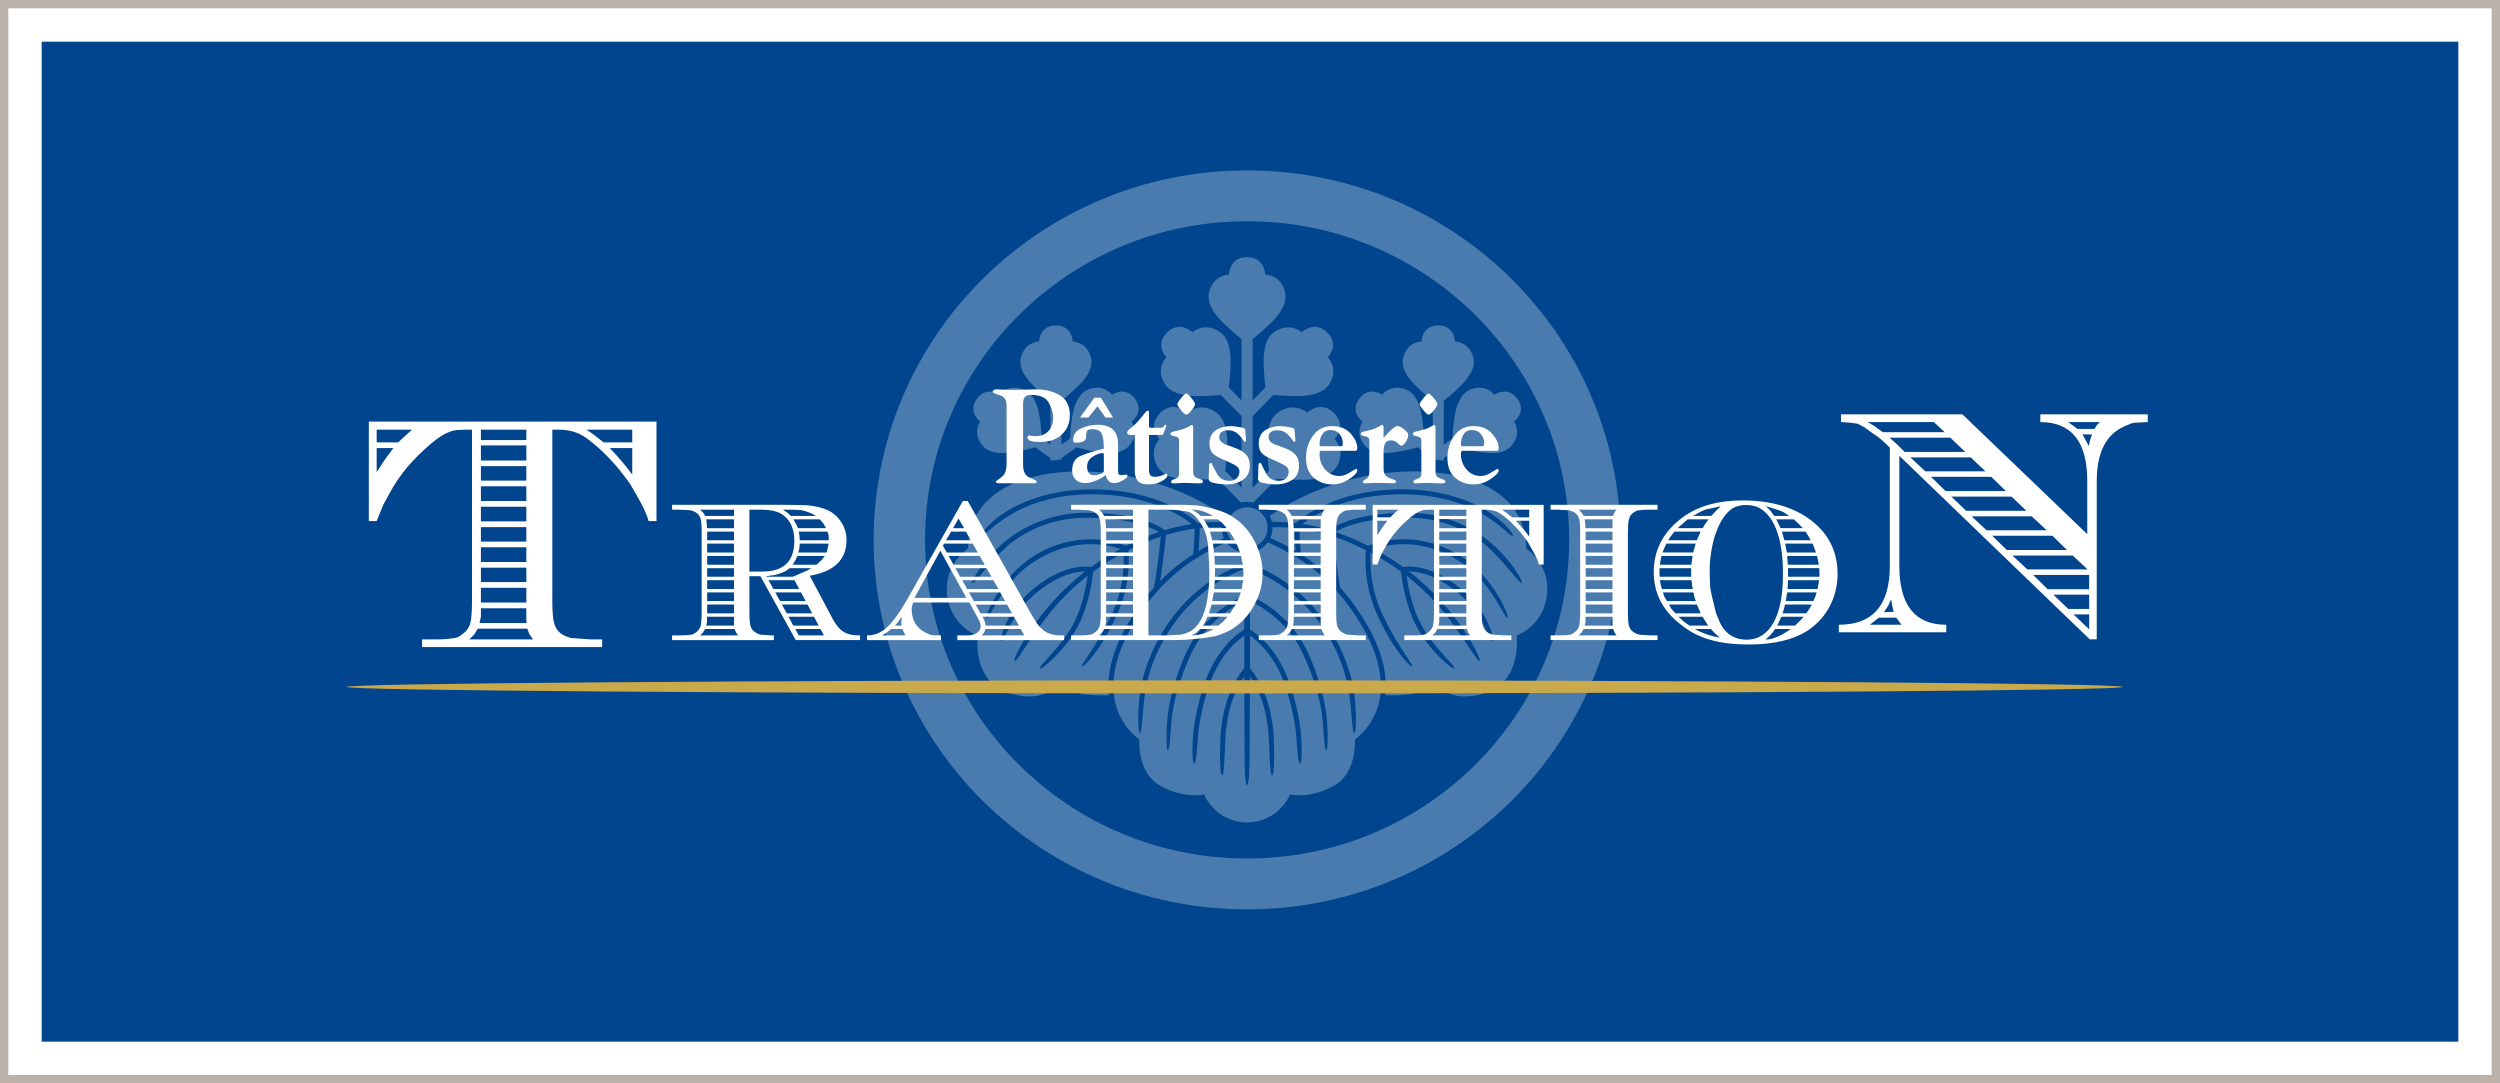 <?xml version="1.0" encoding="utf-8"?>
<!-- Generator: Adobe Illustrator 15.0.0, SVG Export Plug-In . SVG Version: 6.00 Build 0)  -->
<!DOCTYPE svg PUBLIC "-//W3C//DTD SVG 1.1//EN" "http://www.w3.org/Graphics/SVG/1.1/DTD/svg11.dtd">
<svg version="1.1" id="レイヤー_1" xmlns="http://www.w3.org/2000/svg" xmlns:xlink="http://www.w3.org/1999/xlink" x="0px"
	 y="0px" width="300px" height="130px" viewBox="0 0 300 130" enable-background="new 0 0 300 130" xml:space="preserve">
<rect fill-rule="evenodd" clip-rule="evenodd" fill="#BBB1A8" width="300" height="130"/>
<rect x="1" y="1" fill-rule="evenodd" clip-rule="evenodd" fill="#FFFFFF" width="298" height="128"/>
<rect x="5" y="5" fill-rule="evenodd" clip-rule="evenodd" fill="#00458D" width="290" height="120"/>
<g>
	<g opacity="0.29">
		<path fill="#FFFFFF" d="M135.74,74.18c0.88-1.43,1.81-2.65,2.76-3.699c0.07-0.42,0.14-0.891,0.21-1.4
			c0.35-2.41,0.52-3.95,0.59-4.7c-1.21,0.4-2.5,0.94-3.89,1.64c0.02,0.24,0.04,0.61,0.04,1.11c0,1.5-0.21,4.07-1.44,6.7
			c-0.22,0.48-0.44,0.93-0.65,1.35c-1.57,3.09-3.28,4.87-3.5,4.76c-0.22-0.109,1.7-2.35,3.36-5.819l0.25-0.53
			c1.17-2.529,1.38-5.01,1.38-6.46c0-0.319-0.01-0.601-0.02-0.8c-0.53,0.279-1.07,0.59-1.63,0.92c-0.71,0.42-1.38,0.87-2.02,1.34
			c-0.09,0.86-0.5,4.061-1.85,6.58c-0.22,0.391-0.45,0.77-0.68,1.13c-1.48,2.271-3.68,4.101-3.89,3.921
			c-0.21-0.191,2.13-2.191,3.59-4.561c0.16-0.25,0.3-0.51,0.45-0.77c1.08-2.011,1.54-4.551,1.72-5.801
			c-1.24,0.971-2.34,2.01-3.3,3.02c-2.79,2.99-5.16,7.341-5.46,7.221c-0.3-0.1,1.55-3.96,5.08-7.68c0.98-1.041,2.1-2.09,3.37-3.07
			h-0.04c-0.96,0-2.91,0.29-5.39,2.22c-0.72,0.56-1.32,1.12-1.81,1.66c-1.44,1.399-2.54,4.521-2.78,4.49
			c-0.25-0.05,0.34-3.14,3.24-5.79c0.3-0.28,0.63-0.551,0.98-0.82c2.58-2.01,4.68-2.35,5.76-2.35c0.38,0,0.63,0.039,0.75,0.06
			c0.62-0.45,1.28-0.89,1.97-1.31c0.53-0.311,1.04-0.6,1.55-0.87c-0.16-0.06-0.36-0.12-0.59-0.18c-0.71-0.2-1.74-0.39-2.97-0.39
			c-1.31,0-2.84,0.22-4.49,0.89c-1.09,0.44-2.05,1-2.88,1.621c-3.18,2.199-4.78,6.459-5.1,6.379c-0.32-0.069,1.55-4.899,5.68-7.5
			c0.63-0.39,1.32-0.75,2.07-1.049c1.73-0.7,3.35-0.93,4.72-0.93c2.27,0,3.88,0.63,4.25,0.79c1.41-0.71,2.71-1.25,3.93-1.66
			l-0.04-0.03c-0.31-0.18-0.8-0.43-1.51-0.68c-1.4-0.5-3.68-1.01-7.1-1.01c-3.79,0-6.71,1.31-8.83,2.84
			c-2.1,1.54-4.6,5.101-4.89,5.021c-0.3-0.09,1.85-3.91,5.54-6.17c2.09-1.28,4.8-2.28,8.18-2.28c6.41,0,8.96,1.76,9.37,2.08
			c1.15-0.35,2.22-0.58,3.23-0.73l-0.28-0.21c-0.49-0.37-1.25-0.87-2.27-1.36c-2.04-1-5.15-2-9.41-2c-3.94,0-6.87,0.93-8.93,1.97
			c-2.78,1.45-4.13,3.21-4.34,3.01c-0.21-0.21,1.4-2.25,4.34-3.67c2.12-1.02,5.06-1.9,8.93-1.9c8.01,0,12.11,3.47,12.75,4.05
			c1.03-0.11,1.99-0.15,2.88-0.17c0.06-0.24,0.15-0.48,0.27-0.7c-2.38-1.62-6.29-3.74-11.51-4.76c-9.12-1.77-19.27,0.4-19.27,8.68
			c0,0-2.99,1.92-2.5,5.661c0.5,3.75,3.64,4.779,3.64,4.779s-0.7,5.52,3.73,6.9c4.44,1.38,5.98-1.141,5.98-1.141
			s1.34,1.141,3.43,1.33c1.21,0.121,2.09,0.101,2.62,0.07c-0.05-0.359-0.06-0.73-0.06-1.1C133.01,79.971,133.82,77.25,135.74,74.18z
			"/>
		<path fill="#FFFFFF" d="M143.97,63.36c-0.01,0.48-0.05,1.55-0.15,2.76c1.06-0.63,2.09-1.13,3.05-1.56
			c-0.18-0.38-0.27-0.86-0.27-1.3C145.77,63.27,144.9,63.25,143.97,63.36z"/>
		<path fill="#FFFFFF" d="M139.3,69.17l-0.08,0.54c1.32-1.33,2.66-2.36,3.97-3.2c0.12-1.29,0.17-2.5,0.18-3.08
			c-1.07,0.15-2.21,0.38-3.45,0.76C139.86,64.8,139.7,66.43,139.3,69.17z"/>
		<path fill="#FFFFFF" d="M163.87,57.14c-5.229,1.02-9.13,3.14-11.511,4.76c0.111,0.22,0.201,0.46,0.261,0.7
			c0.899,0.02,1.86,0.06,2.88,0.17c0.641-0.58,4.75-4.05,12.75-4.05c3.87,0,6.82,0.88,8.939,1.9c2.931,1.42,4.541,3.46,4.33,3.67
			c-0.199,0.2-1.56-1.56-4.33-3.01c-2.06-1.04-5-1.97-8.939-1.97c-4.26,0-7.37,1-9.41,2c-1.02,0.49-1.77,0.99-2.27,1.36l-0.28,0.21
			c1.01,0.15,2.08,0.38,3.229,0.73c0.41-0.32,2.961-2.08,9.381-2.08c3.369,0,6.08,1,8.17,2.28c3.689,2.26,5.84,6.081,5.55,6.17
			c-0.29,0.08-2.79-3.48-4.899-5.021c-2.111-1.53-5.031-2.84-8.82-2.84c-3.43,0-5.7,0.51-7.11,1.01c-0.71,0.25-1.2,0.5-1.5,0.68
			l-0.05,0.03c1.22,0.41,2.529,0.95,3.93,1.66c0.37-0.16,1.98-0.79,4.25-0.79c1.38,0,2.99,0.23,4.721,0.93
			c0.76,0.3,1.439,0.66,2.069,1.049c4.13,2.601,6,7.431,5.681,7.5c-0.311,0.08-1.92-4.18-5.101-6.379
			c-0.83-0.621-1.78-1.181-2.88-1.621c-1.641-0.669-3.18-0.89-4.49-0.89c-1.23,0-2.25,0.19-2.97,0.39
			c-0.229,0.06-0.421,0.12-0.58,0.18c0.5,0.271,1.021,0.56,1.54,0.87c0.699,0.42,1.35,0.859,1.97,1.31
			c0.12-0.021,0.38-0.06,0.761-0.06c1.08,0,3.18,0.34,5.76,2.35c0.35,0.27,0.67,0.54,0.97,0.82c2.899,2.65,3.489,5.74,3.25,5.79
			c-0.24,0.03-1.351-3.091-2.78-4.49c-0.5-0.54-1.1-1.101-1.811-1.66c-2.489-1.93-4.43-2.22-5.389-2.22h-0.051
			c1.27,0.98,2.391,2.029,3.37,3.07c3.54,3.72,5.38,7.58,5.08,7.68c-0.3,0.12-2.66-4.23-5.45-7.221c-0.96-1.01-2.061-2.049-3.3-3.02
			c0.17,1.25,0.63,3.79,1.72,5.801c0.141,0.26,0.29,0.52,0.44,0.77c1.46,2.369,3.8,4.369,3.59,4.561c-0.2,0.18-2.41-1.65-3.89-3.921
			c-0.23-0.36-0.461-0.739-0.67-1.13c-1.351-2.52-1.771-5.72-1.86-6.58c-0.64-0.47-1.31-0.92-2.021-1.34
			c-0.55-0.33-1.1-0.641-1.629-0.92c-0.011,0.199-0.021,0.48-0.021,0.8c0,1.45,0.21,3.931,1.38,6.46l0.25,0.53
			c1.67,3.47,3.59,5.71,3.359,5.819c-0.219,0.11-1.92-1.67-3.489-4.76c-0.21-0.42-0.44-0.869-0.66-1.35
			c-1.22-2.63-1.44-5.2-1.44-6.7c0-0.5,0.03-0.87,0.051-1.11c-1.4-0.7-2.69-1.24-3.891-1.64c0.061,0.75,0.24,2.29,0.58,4.7
			c0.07,0.51,0.141,0.98,0.21,1.4c0.96,1.049,1.89,2.27,2.761,3.699c1.93,3.07,2.739,5.791,2.739,8.141c0,0.369-0.021,0.74-0.06,1.1
			c0.52,0.03,1.41,0.051,2.609-0.07c2.09-0.189,3.44-1.33,3.44-1.33s1.54,2.521,5.97,1.141c4.43-1.381,3.74-6.9,3.74-6.9
			s3.13-1.029,3.63-4.779c0.5-3.74-2.489-5.661-2.489-5.661C183.141,57.54,172.98,55.37,163.87,57.14z"/>
		<path fill="#FFFFFF" d="M147.19,63.32c0,1.34,1.1,2.43,2.46,2.43s2.459-1.09,2.459-2.43c0-1.35-1.1-2.44-2.459-2.44
			S147.19,61.97,147.19,63.32z"/>
		<path fill="#FFFFFF" d="M138.63,55.41c0.53,1.45,1.73,1.96,3.46,2.13c0.82,0.09,2.79,0,4.01-0.1l2.81,2.87
			c0.24-0.05,0.49-0.09,0.74-0.09c0.26,0,0.5,0.04,0.75,0.09l2.81-2.87c1.21,0.1,3.181,0.19,4,0.1c1.729-0.17,2.931-0.68,3.47-2.13
			c0.6-1.65-0.529-2.72-0.529-2.72s1.529-1.6-0.101-3.16c-1.63-1.56-3.19,0-3.19,0s-1.119-1.08-2.77-0.43
			c-1.449,0.57-1.92,1.78-2.04,3.5c-0.06,0.77,0.08,2.69,0.22,3.93l-1.959,1.99v-8.58l2.479-2.54c1.12,0.1,2.92,0.17,3.75,0.09
			c1.64-0.17,2.79-0.65,3.29-2.03c0.58-1.56-0.49-2.58-0.49-2.58s1.45-1.52-0.1-3c-1.54-1.48-3.03,0-3.03,0s-1.06-1.02-2.62-0.4
			c-1.38,0.53-1.83,1.68-1.939,3.31c-0.061,0.82,0.06,2.6,0.199,3.7l-1.539,1.57V40.7c0.879-0.7,2.219-1.89,2.75-2.52
			c1.06-1.25,1.549-2.38,0.939-3.72c-0.689-1.52-2.17-1.51-2.17-1.51s-0.03-2.09-2.18-2.09s-2.17,2.09-2.17,2.09
			s-1.48-0.01-2.18,1.51c-0.61,1.34-0.12,2.47,0.94,3.72c0.54,0.63,1.88,1.82,2.75,2.52v7.36l-1.54-1.57
			c0.14-1.1,0.27-2.88,0.21-3.7c-0.12-1.63-0.57-2.78-1.95-3.31c-1.56-0.62-2.61,0.4-2.61,0.4s-1.5-1.48-3.04,0s-0.09,3-0.09,3
			s-1.07,1.02-0.5,2.58c0.51,1.38,1.65,1.86,3.29,2.03c0.83,0.08,2.63,0.01,3.75-0.09l2.48,2.54v8.58l-1.95-1.99
			c0.13-1.24,0.27-3.16,0.22-3.93c-0.13-1.72-0.6-2.93-2.05-3.5c-1.65-0.65-2.76,0.43-2.76,0.43s-1.57-1.56-3.2,0
			c-1.62,1.56-0.1,3.16-0.1,3.16S138.03,53.76,138.63,55.41z"/>
		<path fill="#FFFFFF" d="M152.141,65.08c-0.5,0.67-1.261,1.15-2.141,1.24v1.35c1.04,0.33,5.58,2.04,9.029,6.99
			c1.841,2.64,2.791,5.21,3.281,7.39c0.479,2.16,0.51,5.921,0.209,5.921c-0.31,0-0.33-3.73-0.81-5.851
			c-0.47-2.11-1.39-4.58-3.17-7.12c-1.89-2.721-4.14-4.43-5.91-5.46c-1.2-0.7-2.13-1.08-2.63-1.25v3.19
			c0.971,0.41,4.91,2.289,7.02,6.979c1.301,2.89,1.82,5.181,2.101,6.979c0.21,1.371,0.3,4.601,0.04,4.601
			c-0.27,0-0.34-3.14-0.54-4.47c-0.28-1.75-0.86-4.01-2.149-6.881c-1.141-2.56-2.881-4.239-4.33-5.289
			c-0.931-0.67-1.69-1.08-2.141-1.28v3.43c0.721,0.421,3.52,2.351,4.99,7.13c0.46,1.5,0.76,2.85,0.949,3.98
			c0.311,1.9,0.381,4.949,0.061,4.949c-0.33,0-0.33-2.899-0.62-4.709c-0.19-1.15-0.489-2.521-0.96-4.051
			c-0.811-2.64-2.05-4.359-3.08-5.42c-0.51-0.529-1.01-0.92-1.34-1.16v3.92c0.37,0.431,1.88,2.381,2.51,5.621
			c0.08,0.42,0.15,0.819,0.211,1.209c0.229,1.621,0.27,6.03-0.07,6.03c-0.33,0-0.291-4.25-0.5-5.75
			c-0.061-0.44-0.141-0.899-0.23-1.38c-0.34-1.76-0.96-3.12-1.5-4.04c-0.17-0.28-0.29-0.521-0.42-0.72l-0.05,9.439
			c0,0.16,0.02,3.601-0.3,3.601c-0.32,0-0.3-3.44-0.3-3.601l-0.04-9.439c-0.14,0.199-0.25,0.439-0.42,0.72
			c-0.54,0.92-1.17,2.28-1.51,4.04c-0.09,0.48-0.16,0.939-0.23,1.38c-0.21,1.5-0.16,5.75-0.5,5.75c-0.33,0-0.3-4.409-0.06-6.03
			c0.06-0.39,0.12-0.789,0.21-1.209c0.62-3.24,2.14-5.19,2.51-5.621v-3.92c-0.33,0.24-0.84,0.631-1.35,1.16
			c-1.03,1.061-2.27,2.78-3.08,5.42c-0.47,1.53-0.76,2.9-0.95,4.051c-0.29,1.81-0.29,4.709-0.62,4.709s-0.26-3.049,0.05-4.949
			c0.2-1.131,0.49-2.48,0.96-3.98c1.46-4.779,4.27-6.709,4.99-7.13v-3.43c-0.46,0.2-1.22,0.61-2.15,1.28
			c-1.45,1.05-3.19,2.729-4.33,5.289c-1.28,2.871-1.87,5.131-2.14,6.881c-0.21,1.33-0.28,4.47-0.54,4.47
			c-0.26,0-0.18-3.229,0.03-4.601c0.28-1.799,0.8-4.09,2.1-6.979c2.11-4.69,6.05-6.569,7.03-6.979v-3.19
			c-0.5,0.17-1.43,0.55-2.63,1.25c-1.77,1.03-4.02,2.739-5.92,5.46c-1.77,2.54-2.7,5.01-3.17,7.12c-0.48,2.12-0.5,5.851-0.8,5.851
			c-0.31,0-0.28-3.761,0.2-5.921c0.49-2.18,1.44-4.75,3.28-7.39c3.46-4.95,7.99-6.66,9.04-6.99v-1.35
			c-0.88-0.09-1.65-0.57-2.14-1.24c-3.35,1.49-7.48,3.859-10.93,9.41c-4.3,6.92-2.76,11.75,0.49,14.279c0,0-0.35,4,2.59,5.57
			c2.94,1.58,5.18,0.99,5.18,0.99s1.21,3.25,5.15,3.38c3.94-0.13,5.15-3.38,5.15-3.38s2.25,0.59,5.181-0.99
			c2.939-1.57,2.59-5.57,2.59-5.57c3.25-2.529,4.8-7.359,0.49-14.279C159.609,68.939,155.49,66.57,152.141,65.08z"/>
		<path fill="#FFFFFF" d="M160,69.17c-0.391-2.74-0.561-4.37-0.609-4.98c-1.25-0.38-2.391-0.61-3.461-0.76
			c0.021,0.58,0.061,1.79,0.18,3.08c1.311,0.84,2.66,1.87,3.971,3.2L160,69.17z"/>
		<path fill="#FFFFFF" d="M152.71,63.26c0,0.44-0.101,0.92-0.271,1.3c0.951,0.43,1.98,0.93,3.041,1.56
			c-0.101-1.21-0.131-2.28-0.15-2.76C154.4,63.25,153.529,63.27,152.71,63.26z"/>
		<path fill="#FFFFFF" d="M117.63,50.6c0,0-0.82,1.09-0.04,2.43c0.69,1.17,1.81,1.43,3.33,1.31c0.87-0.06,2.44-0.4,3.33-0.66
			l1.8,1.3v0.3c0.44-0.06,0.87-0.11,1.32-0.15v-0.15l1.81-1.3c0.88,0.26,2.46,0.6,3.33,0.66c1.52,0.12,2.64-0.14,3.32-1.31
			c0.78-1.34-0.04-2.43-0.04-2.43s1.57-1.15,0.41-2.75c-1.17-1.59-2.76-0.48-2.76-0.48s-0.8-1.1-2.32-0.79
			c-1.34,0.28-1.94,1.25-2.31,2.71c-0.21,0.84-0.37,2.43-0.4,3.33l-1.04,0.75v-5.28c0.73-0.55,1.93-1.62,2.5-2.27
			c0.98-1.16,1.42-2.21,0.86-3.44c-0.64-1.41-2.01-1.39-2.01-1.39s-0.02-1.94-2.01-1.94c-1.99,0-2.01,1.94-2.01,1.94
			s-1.37-0.02-2.01,1.39c-0.56,1.23-0.12,2.28,0.87,3.44c0.56,0.65,1.77,1.72,2.49,2.27v5.28l-1.03-0.75
			c-0.04-0.9-0.2-2.49-0.41-3.33c-0.37-1.46-0.96-2.43-2.3-2.71c-1.53-0.31-2.33,0.79-2.33,0.79s-1.59-1.11-2.76,0.48
			C116.06,49.45,117.63,50.6,117.63,50.6z"/>
		<path fill="#FFFFFF" d="M174.689,49.29c-0.209,0.84-0.369,2.43-0.399,3.33l-1.04,0.75v-5.28c0.73-0.55,1.93-1.62,2.49-2.27
			c0.99-1.16,1.43-2.21,0.869-3.44c-0.639-1.41-2.01-1.39-2.01-1.39s-0.02-1.94-2.01-1.94s-2.01,1.94-2.01,1.94
			s-1.37-0.02-2.01,1.39c-0.561,1.23-0.12,2.28,0.869,3.44c0.561,0.65,1.771,1.72,2.49,2.27v5.28l-1.039-0.75
			c-0.031-0.9-0.19-2.49-0.4-3.33c-0.37-1.46-0.961-2.43-2.301-2.71c-1.529-0.31-2.33,0.79-2.33,0.79s-1.59-1.11-2.76,0.48
			c-1.16,1.6,0.41,2.75,0.41,2.75s-0.81,1.09-0.039,2.43c0.689,1.17,1.809,1.43,3.329,1.31c0.87-0.06,2.44-0.4,3.33-0.66l1.8,1.3
			v0.15c0.45,0.04,0.891,0.09,1.32,0.15v-0.3l1.811-1.3c0.879,0.26,2.459,0.6,3.33,0.66c1.52,0.12,2.639-0.14,3.319-1.31
			c0.78-1.34-0.03-2.43-0.03-2.43s1.57-1.15,0.4-2.75c-1.17-1.59-2.76-0.48-2.76-0.48s-0.791-1.1-2.32-0.79
			C175.66,46.86,175.061,47.83,174.689,49.29z"/>
		<path fill-rule="evenodd" clip-rule="evenodd" fill="#FFFFFF" d="M176.98,91.82c-7.01,6.93-16.641,11.199-27.331,11.199
			c-10.68,0-20.31-4.27-27.32-11.199c-7-6.93-11.32-16.461-11.32-27.03c0-10.58,4.32-20.11,11.32-27.04
			c7.01-6.93,16.64-11.2,27.32-11.2c10.69,0,20.321,4.27,27.331,11.2c7,6.93,11.31,16.46,11.319,27.04
			C188.29,75.359,183.98,84.891,176.98,91.82z M181.34,33.43c-8.1-8.02-19.33-12.99-31.69-12.98c-12.36-0.01-23.59,4.96-31.69,12.98
			c-8.1,8.01-13.12,19.12-13.12,31.36c0,12.22,5.02,23.33,13.12,31.351c8.1,8.01,19.33,12.989,31.69,12.979
			c12.36,0.01,23.59-4.97,31.69-12.979c8.1-8.021,13.131-19.131,13.12-31.351C194.471,52.55,189.439,41.44,181.34,33.43z"/>
	</g>
	<g>
		<path fill-rule="evenodd" clip-rule="evenodd" fill="#FFFFFF" d="M128.38,49.81c0,0.98-0.33,1.76-0.98,2.34
			c-0.65,0.59-1.47,0.88-2.45,0.88c-0.8,0-1.27-0.06-1.43-0.19c-0.15-0.13-0.23-0.22-0.23-0.27c0-0.2,0.07-0.31,0.22-0.31l0.29,0.04
			c0.18,0.03,0.33,0.04,0.47,0.04c0.64,0,1.16-0.2,1.54-0.61c0.38-0.4,0.57-0.94,0.57-1.59c0-0.56-0.17-1.16-0.52-1.8
			c-0.34-0.63-1.04-0.95-2.1-0.95c-0.36,0-0.61,0.08-0.76,0.24c-0.15,0.16-0.23,0.42-0.23,0.79v7.4c0,0.78,0.27,1.28,0.82,1.51
			c0.54,0.22,0.81,0.36,0.81,0.43c0,0.13-0.05,0.21-0.16,0.23h-0.23h-4.17c-0.07,0-0.15-0.01-0.22-0.03
			c-0.08-0.02-0.11-0.09-0.11-0.2c0-0.02,0.21-0.18,0.64-0.48c0.43-0.3,0.64-0.84,0.64-1.62v-7.01c0-0.66-0.28-1.07-0.83-1.23
			c-0.56-0.16-0.84-0.29-0.84-0.4c0-0.09,0.04-0.17,0.13-0.22c0.08-0.05,0.19-0.08,0.32-0.08l0.89,0.04
			c0.38,0.02,0.83,0.03,1.33,0.03l2.51-0.07c1.16,0,2.13,0.25,2.91,0.74C127.99,47.94,128.38,48.73,128.38,49.81z"/>
		<path fill-rule="evenodd" clip-rule="evenodd" fill="#FFFFFF" d="M132.46,56.49v-1.55v-0.37c0-0.13-0.04-0.2-0.11-0.2
			c-0.39,0-0.8,0.15-1.24,0.44c-0.44,0.3-0.66,0.69-0.66,1.17c0,0.35,0.07,0.61,0.21,0.78c0.14,0.18,0.35,0.27,0.64,0.27
			c0.24,0,0.49-0.05,0.76-0.15C132.33,56.79,132.46,56.66,132.46,56.49z M133.56,50.1l-0.9,0.01l-0.96-1.36l-1.1,1.35h-1l1.72-2.37
			h0.79L133.56,50.1z M135.3,57.09c0,0.16-0.19,0.35-0.57,0.56c-0.37,0.21-0.71,0.32-1,0.32c-0.33,0-0.58-0.1-0.74-0.31
			c-0.16-0.2-0.26-0.42-0.3-0.66c-0.36,0.27-0.76,0.5-1.21,0.69c-0.45,0.18-0.88,0.28-1.3,0.28c-0.45,0-0.82-0.14-1.1-0.42
			c-0.28-0.27-0.42-0.63-0.42-1.08c0-0.84,0.3-1.41,0.88-1.7c0.59-0.28,1.56-0.6,2.92-0.93c0-0.82-0.08-1.41-0.25-1.78
			c-0.16-0.37-0.54-0.56-1.13-0.56c-0.31,0-0.51,0.06-0.61,0.17c-0.09,0.11-0.13,0.35-0.13,0.71c0,0.32-0.14,0.52-0.4,0.61
			c-0.27,0.09-0.52,0.13-0.74,0.13c-0.09,0-0.18-0.01-0.28-0.03c-0.1-0.03-0.14-0.13-0.14-0.3c0-0.62,0.31-1.08,0.94-1.37
			c0.63-0.3,1.29-0.45,2-0.45c1.63,0,2.45,0.78,2.45,2.34v2.73c0,0.37,0.01,0.63,0.03,0.77c0.02,0.15,0.16,0.22,0.4,0.22
			c0.09,0,0.17-0.01,0.24-0.03l0.28-0.05C135.24,56.95,135.3,57,135.3,57.09z"/>
		<path fill-rule="evenodd" clip-rule="evenodd" fill="#FFFFFF" d="M140.09,57.07c0,0.19-0.23,0.41-0.68,0.67
			c-0.45,0.26-0.97,0.39-1.56,0.39c-0.69,0-1.14-0.16-1.35-0.47c-0.22-0.31-0.33-0.67-0.33-1.1v-0.22v-4.15h-0.49
			c-0.28,0-0.42-0.08-0.42-0.24c0-0.16,0.1-0.32,0.32-0.49c0.21-0.16,0.43-0.34,0.65-0.55s0.5-0.53,0.85-0.97
			c0.34-0.45,0.54-0.67,0.61-0.67c0.13,0,0.19,0.06,0.19,0.18v1.72c0,0.07,0.03,0.12,0.08,0.13c0.05,0.02,0.15,0.03,0.27,0.03h1.12
			c0.12,0,0.23-0.06,0.3-0.18c0.08-0.12,0.15-0.18,0.21-0.18s0.1,0.04,0.1,0.12c0,0.05-0.03,0.14-0.08,0.26l-0.15,0.37l-0.13,0.33
			c-0.03,0.09-0.09,0.14-0.17,0.14h-1.55v4.15c0,0.31,0.05,0.53,0.15,0.67c0.09,0.14,0.29,0.21,0.59,0.21c0.27,0,0.5-0.04,0.7-0.12
			c0.2-0.08,0.4-0.17,0.59-0.26C140.03,56.84,140.09,56.92,140.09,57.07z"/>
		<path fill-rule="evenodd" clip-rule="evenodd" fill="#FFFFFF" d="M143.41,48.51c0,0.13-0.15,0.38-0.43,0.73
			c-0.28,0.35-0.5,0.52-0.64,0.52c-0.11,0-0.32-0.17-0.62-0.53c-0.29-0.36-0.44-0.6-0.44-0.72c0-0.12,0.15-0.36,0.44-0.73
			c0.3-0.36,0.51-0.55,0.62-0.55c0.13,0,0.34,0.18,0.63,0.54C143.26,48.13,143.41,48.38,143.41,48.51z M144.36,57.79
			c0,0.09-0.04,0.14-0.12,0.17c-0.08,0.03-0.21,0.04-0.37,0.04h-0.17c-0.18,0-0.46-0.01-0.87-0.03l-0.66-0.02l-0.58,0.02
			c-0.27,0.02-0.47,0.03-0.61,0.03h-0.2c-0.17,0-0.25-0.08-0.25-0.22c0-0.11,0.15-0.21,0.47-0.31c0.32-0.1,0.48-0.29,0.48-0.55
			v-4.07c0-0.28-0.18-0.44-0.52-0.49c-0.34-0.06-0.52-0.15-0.52-0.27c0-0.13,0.1-0.22,0.3-0.28c0.2-0.06,0.48-0.13,0.83-0.21
			c0.36-0.08,0.68-0.2,0.97-0.36c0.29-0.17,0.44-0.25,0.45-0.25c0.13,0,0.19,0.11,0.19,0.32v5.35c0,0.39,0.2,0.63,0.59,0.75
			C144.16,57.53,144.36,57.65,144.36,57.79z"/>
		<path fill-rule="evenodd" clip-rule="evenodd" fill="#FFFFFF" d="M149.97,55.89c0,0.77-0.28,1.34-0.83,1.7
			c-0.56,0.36-1.2,0.54-1.93,0.54c-0.33,0-0.7-0.03-1.1-0.09s-0.68-0.13-0.84-0.22c-0.15-0.09-0.23-0.21-0.23-0.36l0.05-1.64
			c0-0.18,0.1-0.27,0.29-0.27c0.16,0.36,0.39,0.81,0.68,1.34c0.3,0.54,0.8,0.81,1.51,0.81c0.34,0,0.62-0.1,0.84-0.31
			c0.21-0.2,0.32-0.47,0.32-0.81c0-0.33-0.22-0.62-0.66-0.84c-0.44-0.22-0.94-0.45-1.51-0.7c-0.56-0.24-0.94-0.49-1.13-0.75
			c-0.2-0.26-0.29-0.62-0.29-1.09c0-0.7,0.25-1.22,0.75-1.56c0.51-0.34,1.13-0.51,1.87-0.51c0.18,0,0.51,0.04,0.97,0.12
			c0.46,0.07,0.69,0.17,0.69,0.28l0.11,1.32c0,0.11-0.07,0.16-0.21,0.16c-0.22-0.36-0.49-0.68-0.79-0.96
			c-0.31-0.28-0.71-0.42-1.2-0.42c-0.29,0-0.53,0.06-0.73,0.2c-0.19,0.13-0.29,0.33-0.29,0.61c0,0.38,0.25,0.68,0.74,0.89
			c0.49,0.17,0.95,0.34,1.4,0.52c0.45,0.18,0.82,0.42,1.1,0.73C149.83,54.88,149.97,55.31,149.97,55.89z"/>
		<path fill-rule="evenodd" clip-rule="evenodd" fill="#FFFFFF" d="M155.88,55.89c0,0.77-0.271,1.34-0.83,1.7
			c-0.55,0.36-1.19,0.54-1.92,0.54c-0.33,0-0.7-0.03-1.101-0.09c-0.399-0.06-0.68-0.13-0.84-0.22c-0.149-0.09-0.229-0.21-0.229-0.36
			l0.05-1.64c0-0.18,0.09-0.27,0.29-0.27c0.16,0.36,0.38,0.81,0.681,1.34c0.289,0.54,0.799,0.81,1.51,0.81
			c0.34,0,0.619-0.1,0.83-0.31c0.22-0.2,0.32-0.47,0.32-0.81c0-0.33-0.221-0.62-0.66-0.84c-0.44-0.22-0.94-0.45-1.5-0.7
			c-0.561-0.24-0.94-0.49-1.141-0.75c-0.189-0.26-0.29-0.62-0.29-1.09c0-0.7,0.261-1.22,0.761-1.56c0.51-0.34,1.129-0.51,1.869-0.51
			c0.18,0,0.5,0.04,0.961,0.12c0.469,0.07,0.699,0.17,0.699,0.28l0.11,1.32c0,0.11-0.07,0.16-0.21,0.16
			c-0.23-0.36-0.49-0.68-0.801-0.96c-0.299-0.28-0.699-0.42-1.199-0.42c-0.29,0-0.53,0.06-0.721,0.2
			c-0.189,0.13-0.289,0.33-0.289,0.61c0,0.38,0.25,0.68,0.74,0.89c0.479,0.17,0.949,0.34,1.399,0.52
			c0.45,0.18,0.819,0.42,1.101,0.73C155.74,54.88,155.88,55.31,155.88,55.89z"/>
		<path fill-rule="evenodd" clip-rule="evenodd" fill="#FFFFFF" d="M161.13,53.13c0-0.36-0.12-0.7-0.38-1.04
			c-0.26-0.33-0.62-0.49-1.08-0.49c-0.439,0-0.77,0.17-0.99,0.51c-0.22,0.34-0.33,0.72-0.33,1.14c0,0.13,0.01,0.21,0.03,0.24
			l0.05,0.06h2.33c0.17,0,0.27-0.01,0.311-0.05C161.109,53.46,161.13,53.34,161.13,53.13z M162.87,56.46c0,0.25-0.31,0.6-0.95,1.02
			c-0.641,0.43-1.32,0.65-2.04,0.65c-0.88,0-1.62-0.27-2.239-0.81c-0.611-0.54-0.92-1.33-0.92-2.37c0-1.01,0.279-1.9,0.829-2.66
			c0.56-0.77,1.32-1.16,2.3-1.16c0.95,0,1.69,0.3,2.23,0.9c0.529,0.6,0.79,1.17,0.79,1.72c0,0.23-0.06,0.35-0.19,0.35H158.7h-0.2
			c-0.1,0-0.15,0.13-0.15,0.41c0,0.7,0.221,1.31,0.67,1.83c0.451,0.52,1.021,0.78,1.701,0.78c0.309,0,0.639-0.08,0.979-0.26
			l1.01-0.6C162.82,56.26,162.87,56.33,162.87,56.46z"/>
		<path fill-rule="evenodd" clip-rule="evenodd" fill="#FFFFFF" d="M168.99,52.15c0,0.29-0.1,0.58-0.301,0.89
			c-0.199,0.3-0.379,0.45-0.539,0.45c-0.061,0-0.211-0.11-0.43-0.32c-0.23-0.22-0.511-0.33-0.861-0.33c-0.279,0-0.5,0.12-0.629,0.36
			c-0.141,0.25-0.201,0.57-0.201,0.97v2.11c0,0.58,0.25,0.94,0.75,1.11c0.5,0.16,0.75,0.28,0.75,0.34c0,0.05-0.02,0.11-0.049,0.17
			c-0.041,0.07-0.101,0.1-0.201,0.1l-1.829-0.05l-0.8,0.01L163.82,58c-0.18,0-0.271-0.05-0.271-0.16c0-0.11,0.13-0.23,0.39-0.37
			c0.25-0.13,0.381-0.43,0.381-0.89v-3.73c0-0.28-0.17-0.44-0.51-0.5c-0.351-0.05-0.521-0.14-0.521-0.27c0-0.12,0.101-0.22,0.3-0.27
			c0.2-0.06,0.471-0.13,0.83-0.21c0.35-0.08,0.67-0.2,0.96-0.37c0.29-0.16,0.44-0.24,0.45-0.24c0.13,0,0.199,0.1,0.199,0.32v1.23
			c0.381-0.45,0.721-0.79,1-1.04c0.281-0.24,0.511-0.37,0.691-0.37c0.199,0,0.469,0.14,0.789,0.4
			C168.83,51.8,168.99,52,168.99,52.15z"/>
		<path fill-rule="evenodd" clip-rule="evenodd" fill="#FFFFFF" d="M172.49,48.51c0,0.13-0.141,0.38-0.43,0.73
			c-0.281,0.35-0.5,0.52-0.631,0.52c-0.119,0-0.33-0.17-0.619-0.53c-0.301-0.36-0.451-0.6-0.451-0.72c0-0.12,0.15-0.36,0.451-0.73
			c0.289-0.36,0.5-0.55,0.619-0.55c0.12,0,0.33,0.18,0.62,0.54S172.49,48.38,172.49,48.51z M173.439,57.79
			c0,0.09-0.039,0.14-0.119,0.17c-0.08,0.03-0.2,0.04-0.37,0.04h-0.171c-0.17,0-0.459-0.01-0.869-0.03l-0.66-0.02l-0.58,0.02
			c-0.27,0.02-0.47,0.03-0.609,0.03h-0.201c-0.17,0-0.25-0.08-0.25-0.22c0-0.11,0.15-0.21,0.471-0.31c0.32-0.1,0.48-0.29,0.48-0.55
			v-4.07c0-0.28-0.181-0.44-0.521-0.49c-0.34-0.06-0.511-0.15-0.511-0.27c0-0.13,0.091-0.22,0.291-0.28
			c0.199-0.06,0.479-0.13,0.83-0.21c0.359-0.08,0.68-0.2,0.97-0.36c0.29-0.17,0.44-0.25,0.45-0.25c0.13,0,0.189,0.11,0.189,0.32
			v5.35c0,0.39,0.2,0.63,0.59,0.75C173.24,57.53,173.439,57.65,173.439,57.79z"/>
		<path fill-rule="evenodd" clip-rule="evenodd" fill="#FFFFFF" d="M178.1,53.13c0-0.36-0.129-0.7-0.39-1.04
			c-0.26-0.33-0.62-0.49-1.08-0.49c-0.44,0-0.771,0.17-0.989,0.51c-0.221,0.34-0.33,0.72-0.33,1.14c0,0.13,0.01,0.21,0.039,0.24
			l0.041,0.06h2.34c0.16,0,0.26-0.01,0.299-0.05C178.08,53.46,178.1,53.34,178.1,53.13z M179.84,56.46c0,0.25-0.32,0.6-0.96,1.02
			c-0.63,0.43-1.31,0.65-2.04,0.65c-0.869,0-1.619-0.27-2.23-0.81c-0.619-0.54-0.92-1.33-0.92-2.37c0-1.01,0.271-1.9,0.83-2.66
			c0.551-0.77,1.311-1.16,2.291-1.16c0.959,0,1.699,0.3,2.229,0.9c0.53,0.6,0.8,1.17,0.8,1.72c0,0.23-0.07,0.35-0.199,0.35h-3.971
			h-0.21c-0.101,0-0.149,0.13-0.149,0.41c0,0.7,0.229,1.31,0.68,1.83c0.449,0.52,1.01,0.78,1.699,0.78c0.311,0,0.631-0.08,0.98-0.26
			l1.01-0.6C179.779,56.26,179.84,56.33,179.84,56.46z"/>
	</g>
	<g>
		<path fill-rule="evenodd" clip-rule="evenodd" fill="#FFFFFF" d="M95.85,63.79l0.08,0.46l0.04,0.58h3.49l-0.03-0.63l-0.14-0.41
			H95.85z M95.97,65.23l-0.04,0.54L95.8,66.3h3.39l0.12-0.46l0.12-0.61H95.97z M95.44,75.48l0.41,0.77h3.02l-0.41-0.77H95.44z
			 M95.22,62.32l0.34,0.63l0.2,0.43h3.36l-0.29-0.53l-0.44-0.53H95.22z M95.68,66.71l-0.22,0.5l-0.34,0.56h2.85
			c0.42-0.34,0.76-0.689,1-1.06H95.68z M94.63,74.01l0.56,1.061h3.05l-0.56-1.061H94.63z M97.44,61.64l-0.61-0.24l-0.59-0.17
			l-0.63-0.05l-0.73-0.02h-0.93l0.51,0.34l0.44,0.41h3L97.44,61.64z M93.83,72.54l0.58,1.06h3.05l-0.56-1.06H93.83z M93.03,71.09
			l0.58,1.04h3.07l-0.56-1.04H93.03z M92.22,69.62l0.59,1.06h3.09l-0.56-1.06H92.22z M94.76,68.18l-0.49,0.36l-0.56,0.239L92.98,69
			l-1.03,0.141L92,69.21h3.12l1.29-0.55l0.47-0.2l0.48-0.28H94.76z M91.47,68.59c2.56,0,3.85-1.23,3.85-3.69
			c0-1.35-0.43-2.37-1.27-3.04c-0.58-0.47-1.52-0.7-2.8-0.7h-1.32v7.43H91.47z M84.86,72.54v1.06h3.22v-1.06H84.86z M84.86,71.09
			v1.04h3.22v-1.04H84.86z M84.86,69.62v1.06h3.22v-1.06H84.86z M84.86,68.18v1.03h3.22v-1.03H84.86z M84.86,66.71v1.06h3.22v-1.06
			H84.86z M84.86,65.23v1.07h3.22v-1.07H84.86z M84.86,63.79v1.04h3.22v-1.04H84.86z M84.84,74.01v0.7l-0.1,0.36h3.36l-0.02-0.19
			v-0.87H84.84z M84.74,62.32l0.07,0.53l0.03,0.53h3.24v-1.06H84.74z M84.62,75.48l-0.27,0.439l-0.34,0.33h4.56
			c-0.12-0.16-0.19-0.27-0.23-0.35c-0.05-0.07-0.11-0.211-0.19-0.42H84.62z M88.08,61.16h-4.07c0.24,0.19,0.45,0.44,0.61,0.75h3.46
			V61.16z M94.17,60.58l2.17,0.03c0.86,0,1.77,0.16,2.73,0.5c0.75,0.29,1.35,0.77,1.81,1.45c0.47,0.67,0.7,1.42,0.7,2.24
			c0,2.36-1.47,3.79-4.41,4.29l2.8,5.26c0.39,0.711,0.81,1.2,1.27,1.471c0.26,0.16,0.55,0.27,0.86,0.34
			c0.32,0.061,0.69,0.09,1.11,0.09v0.561h-7.72l-4.24-7.67h-1.32v4.409c0,0.66,0.04,1.15,0.11,1.47c0.07,0.32,0.22,0.57,0.45,0.75
			c0.23,0.181,0.49,0.311,0.78,0.391l1.44,0.09h0.15v0.561H80.65V76.25h0.78c0.66,0,1.11-0.02,1.34-0.07c0.13,0,0.23-0.01,0.31-0.05
			c0.09-0.03,0.13-0.05,0.15-0.05l0.37-0.26c0.22-0.18,0.39-0.42,0.48-0.721c0.08-0.369,0.12-0.89,0.12-1.55v-9.71
			c0-0.68-0.03-1.18-0.1-1.5c-0.08-0.32-0.23-0.57-0.46-0.75c-0.22-0.17-0.49-0.29-0.8-0.36l-1.41-0.07h-0.78v-0.58H94.17z"/>
		<path fill-rule="evenodd" clip-rule="evenodd" fill="#FFFFFF" d="M118,74.2c0.08,0.149,0.14,0.29,0.19,0.43
			c0.03,0.13,0.07,0.28,0.1,0.44h3.98l-0.59-1.061h-3.78L118,74.2z M117.81,76.25h5.11l-0.43-0.77h-4.24
			C118.2,75.75,118.05,76.01,117.81,76.25z M117.66,73.6h3.78l-0.59-1.039h-3.77L117.66,73.6z M116.86,72.13h3.75l-0.59-1.04h-3.75
			L116.86,72.13z M116.05,70.68h3.76l-0.61-1.06h-3.73L116.05,70.68z M115.22,69.21h3.76l-0.61-1.03h-3.73L115.22,69.21z
			 M114.37,63.38h1.32l-0.66-1.16L114.37,63.38z M114.42,67.77h3.73l-0.59-1.06h-3.72L114.42,67.77z M113.52,64.83h2.97l-0.58-1.04
			h-1.78L113.52,64.83z M113.15,65.5l0.47,0.8h3.7l-0.59-1.07h-3.45L113.15,65.5z M112.84,66.08l-3.1,5.66h6.22L112.84,66.08z
			 M108.16,74.71l0.07-0.7l-0.44,0.6l-0.17,0.201l-0.24,0.26h0.8L108.16,74.71z M106.36,75.939l-0.49,0.311h2.78l-0.37-0.77h-1.32
			L106.36,75.939z M109.57,72.3c-0.11,0.32-0.17,0.62-0.17,0.89c0,0.561,0.14,1.09,0.41,1.58c0.28,0.49,0.69,0.86,1.22,1.121
			l0.52,0.239c0.12,0.07,0.34,0.101,0.65,0.101l0.71,0.02v0.561h-8.87V76.25c0.91,0,1.72-0.33,2.44-1.01
			c0.71-0.67,1.48-1.74,2.31-3.18l6.75-11.94h0.59l7.62,13.58l0.73,1.18c0.1,0.13,0.21,0.261,0.33,0.39
			c0.12,0.121,0.27,0.25,0.43,0.381c0.5,0.399,1.21,0.6,2.12,0.6h0.34v0.561h-12.82V76.25h1.25c0.42,0,0.78-0.1,1.09-0.3
			c0.31-0.2,0.46-0.47,0.46-0.81c0-0.221-0.09-0.521-0.29-0.891l-1.07-1.95H109.57z"/>
		<path fill-rule="evenodd" clip-rule="evenodd" fill="#FFFFFF" d="M145.8,68.18v0.43l-0.02,0.601h3.41l0.03-0.38l-0.05-0.65H145.8z
			 M145.73,66.71l0.05,1.06h3.36l-0.22-1.06H145.73z M145.78,69.62l-0.02,0.239l-0.05,0.82H149l0.17-1.06H145.78z M145.56,65.23
			l0.12,1.07h3.12l-0.39-1.07H145.56z M145.66,71.09l-0.2,1.04h3.02l0.22-0.479l0.2-0.561H145.66z M145.19,63.79l0.15,0.51
			l0.12,0.53h2.73l-0.31-0.53l-0.35-0.51H145.19z M145.39,72.54l-0.32,1.06h2.54l0.68-1.06H145.39z M144.44,62.32l0.29,0.48
			l0.32,0.58h2.17l-0.49-0.56l-0.58-0.5H144.44z M144.9,74.01l-0.22,0.51l-0.34,0.551h1.85l0.59-0.48l0.51-0.58H144.9z
			 M143.66,75.82c-0.13,0.13-0.36,0.27-0.68,0.43c0.45,0,0.91-0.061,1.36-0.2c0.46-0.14,0.88-0.329,1.27-0.569H144L143.66,75.82z
			 M142.98,61.16c0.37,0.14,0.74,0.39,1.09,0.75h1.49c-0.41-0.24-0.82-0.43-1.23-0.56C143.91,61.22,143.46,61.16,142.98,61.16z
			 M139.93,76.25l1.34-0.07c0.44,0,0.87-0.1,1.29-0.289c0.43-0.19,0.76-0.431,1-0.721c1.04-1.18,1.56-3.35,1.56-6.51l-0.02-0.87
			L145,66.2c0-0.34-0.02-0.68-0.07-1.04c-0.05-0.35-0.12-0.67-0.2-0.96c-0.16-0.56-0.42-1.1-0.78-1.59
			c-0.5-0.73-0.99-1.13-1.46-1.22c-0.47-0.09-0.91-0.15-1.3-0.18c-0.4-0.03-0.89-0.05-1.45-0.05h-1.93v15.09H139.93z M132.74,72.54
			v1.06h3.22v-1.06H132.74z M132.74,71.09v1.04h3.22v-1.04H132.74z M132.74,69.62v1.06h3.22v-1.06H132.74z M132.74,68.18v1.03h3.22
			v-1.03H132.74z M132.74,66.71v1.06h3.22v-1.06H132.74z M132.74,65.23v1.07h3.22v-1.07H132.74z M132.74,63.79v1.04h3.22v-1.04
			H132.74z M132.72,74.01v0.7l-0.1,0.36h3.34V74.01H132.72z M132.62,62.32l0.07,0.53l0.03,0.53h3.24v-1.06H132.62z M132.5,75.48
			l-0.27,0.439l-0.34,0.33h4.07v-0.77H132.5z M135.96,61.16h-4.07c0.24,0.19,0.45,0.44,0.61,0.75h3.46V61.16z M128.53,76.25h0.78
			c0.66,0,1.11-0.02,1.34-0.07c0.13,0,0.23-0.01,0.31-0.05c0.09-0.03,0.14-0.05,0.15-0.05l0.37-0.26c0.22-0.16,0.39-0.4,0.48-0.721
			c0.09-0.369,0.13-0.89,0.13-1.55v-9.71c0-0.68-0.04-1.18-0.11-1.5c-0.08-0.32-0.23-0.57-0.45-0.75c-0.23-0.17-0.5-0.29-0.81-0.36
			l-1.41-0.07h-0.78v-0.58h13.67l0.95,0.05l0.56,0.02l1.02,0.2c1.33,0.26,2.41,0.66,3.24,1.2c1.08,0.69,1.93,1.65,2.57,2.88
			c0.64,1.23,0.97,2.52,0.97,3.849c0,1.201-0.27,2.351-0.81,3.451c-0.28,0.58-0.591,1.1-0.96,1.56c-0.37,0.47-0.8,0.899-1.3,1.28
			c-0.36,0.289-0.76,0.539-1.21,0.75c-0.45,0.209-0.92,0.39-1.43,0.529l-1.19,0.19l-1.34,0.149l-1.07,0.09l-1.49,0.031h-12.18V76.25
			z"/>
		<path fill-rule="evenodd" clip-rule="evenodd" fill="#FFFFFF" d="M155.27,72.54v1.06h3.211v-1.06H155.27z M155.27,71.09v1.04
			h3.211v-1.04H155.27z M155.27,69.62v1.06h3.211v-1.06H155.27z M155.27,68.18v1.03h3.211v-1.03H155.27z M155.27,66.71v1.06h3.211
			v-1.06H155.27z M155.27,65.23v1.07h3.211v-1.07H155.27z M155.27,63.79v1.04h3.211v-1.04H155.27z M155.24,74.01v0.7l-0.09,0.36
			h3.359l-0.029-0.19v-0.87H155.24z M155.15,62.32l0.07,0.53l0.02,0.53h3.24v-0.89l0.029-0.17H155.15z M155.02,75.48l-0.26,0.439
			l-0.35,0.33h4.561c-0.111-0.16-0.191-0.27-0.23-0.35c-0.04-0.07-0.1-0.211-0.18-0.42H155.02z M158.7,61.52
			c0.09-0.16,0.17-0.28,0.271-0.36h-4.561c0.25,0.19,0.449,0.44,0.609,0.75h3.541L158.7,61.52z M163.891,76.811H151.05V76.25h0.78
			c0.67,0,1.12-0.02,1.34-0.07c0.13,0,0.24-0.01,0.32-0.05l0.15-0.05L154,75.82c0.23-0.18,0.391-0.42,0.49-0.721
			c0.08-0.369,0.119-0.89,0.119-1.55v-9.71c0-0.68-0.039-1.18-0.109-1.5c-0.07-0.32-0.221-0.57-0.45-0.75
			c-0.229-0.17-0.5-0.29-0.8-0.36l-1.42-0.07h-0.78v-0.58h12.841v0.58h-0.781c-0.649,0-1.109,0.02-1.379,0.07
			c-0.271,0-0.521,0.12-0.78,0.34c-0.229,0.13-0.39,0.39-0.49,0.77c-0.021,0.05-0.04,0.14-0.06,0.28
			c-0.03,0.14-0.041,0.25-0.041,0.33l-0.02,0.89v9.71c0,0.66,0.03,1.15,0.11,1.47c0.069,0.32,0.22,0.57,0.45,0.75
			c0.22,0.181,0.479,0.311,0.779,0.391l1.43,0.09h0.781V76.811z"/>
		<path fill-rule="evenodd" clip-rule="evenodd" fill="#FFFFFF" d="M181.9,62.49c0.6,0.62,1.14,1.26,1.609,1.9v-1.9H181.9z
			 M183.51,61.16h-3.27l0.49,0.34l0.729,0.58h2.05V61.16z M175.96,73.6v-1.06h-3.25v1.06H175.96z M175.96,72.13v-1.04h-3.25v1.04
			H175.96z M175.96,70.68v-1.06h-3.25v1.06H175.96z M175.96,69.21v-1.03h-3.25v1.03H175.96z M175.96,67.77v-1.06h-3.25v1.06H175.96z
			 M175.96,66.3v-1.07h-3.25v1.07H175.96z M175.96,64.83v-1.04h-3.25v1.04H175.96z M175.96,63.38v-1.09h-3.25v1.09H175.96z
			 M175.96,61.91v-0.75h-3.25v0.75H175.96z M175.98,75.07l-0.021-0.19v-0.87h-3.25v0.631l-0.101,0.43H175.98z M172.23,75.92
			l-0.351,0.33h4.56l-0.27-0.359l-0.141-0.41h-3.539L172.23,75.92z M165.279,62.49v1.73c0.211-0.34,0.381-0.6,0.511-0.79
			c0.13-0.2,0.36-0.51,0.69-0.94H165.279z M167.33,61.59l0.49-0.43h-2.541v0.92h1.541L167.33,61.59z M185.24,67.74h-0.561
			c-0.07-0.24-0.17-0.52-0.32-0.83c-0.139-0.311-0.31-0.62-0.489-0.93l-0.53-0.94l-0.71-0.94c-0.81-1-1.62-1.78-2.44-2.36
			c-0.529-0.39-1.18-0.58-1.939-0.58h-0.439v12.39c0,0.681,0.039,1.181,0.119,1.5c0.08,0.32,0.221,0.56,0.42,0.729
			c0.211,0.171,0.471,0.301,0.801,0.381l1.43,0.09h0.779v0.561h-12.84V76.25h0.78c0.671,0,1.12-0.02,1.341-0.07
			c0.129,0,0.239-0.01,0.319-0.05l0.149-0.05l0.361-0.26c0.229-0.18,0.389-0.42,0.489-0.721c0.08-0.369,0.12-0.89,0.12-1.55V61.16
			h-0.391l-0.709,0.02l-0.291,0.06c-0.049,0.01-0.189,0.07-0.439,0.17c-0.24,0.11-0.59,0.35-1.05,0.71
			c-0.681,0.6-1.24,1.15-1.681,1.67c-0.52,0.61-0.959,1.27-1.34,1.98l-0.439,0.81l-0.461,1.16h-0.559v-7.16h20.52V67.74z"/>
		<path fill-rule="evenodd" clip-rule="evenodd" fill="#FFFFFF" d="M190.279,72.54v1.06h3.221v-1.06H190.279z M190.279,71.09v1.04
			h3.221v-1.04H190.279z M190.279,69.62v1.06h3.221v-1.06H190.279z M190.279,68.18v1.03h3.221v-1.03H190.279z M190.279,66.71v1.06
			h3.221v-1.06H190.279z M190.279,65.23v1.07h3.221v-1.07H190.279z M190.279,63.79v1.04h3.221v-1.04H190.279z M190.26,74.01v0.7
			l-0.1,0.36h3.359l-0.02-0.19v-0.87H190.26z M190.16,62.32l0.07,0.53l0.029,0.53h3.24v-0.89l0.02-0.17H190.16z M190.04,75.48
			l-0.271,0.439l-0.34,0.33h4.561c-0.12-0.16-0.2-0.27-0.24-0.35c-0.04-0.07-0.1-0.211-0.18-0.42H190.04z M193.721,61.52
			c0.079-0.16,0.17-0.28,0.27-0.36h-4.561c0.24,0.19,0.45,0.44,0.61,0.75h3.53L193.721,61.52z M198.91,76.811h-12.84V76.25h0.779
			c0.66,0,1.11-0.02,1.34-0.07c0.131,0,0.23-0.01,0.311-0.05c0.08-0.03,0.13-0.05,0.15-0.05l0.369-0.26
			c0.221-0.18,0.391-0.42,0.48-0.721c0.08-0.369,0.12-0.89,0.12-1.55v-9.71c0-0.68-0.03-1.18-0.101-1.5
			c-0.08-0.32-0.229-0.57-0.459-0.75c-0.221-0.17-0.49-0.29-0.801-0.36l-1.41-0.07h-0.779v-0.58h12.84v0.58h-0.78
			c-0.649,0-1.12,0.02-1.39,0.07c-0.26,0-0.52,0.12-0.78,0.34c-0.229,0.13-0.39,0.39-0.489,0.77c-0.011,0.05-0.031,0.14-0.061,0.28
			c-0.02,0.14-0.03,0.25-0.03,0.33l-0.03,0.89v9.71c0,0.66,0.041,1.15,0.11,1.47c0.069,0.32,0.22,0.57,0.45,0.75
			c0.23,0.181,0.49,0.311,0.779,0.391l1.44,0.09h0.78V76.811z"/>
		<path fill-rule="evenodd" clip-rule="evenodd" fill="#FFFFFF" d="M214.561,68.18v1.03h3.779v-0.431l-0.029-0.6H214.561z
			 M214.561,69.62l-0.051,1.06h3.61l0.17-1.06H214.561z M214.46,66.71l0.08,1.06h3.72l-0.21-1.06H214.46z M214.46,71.09l-0.17,1.04
			h3.319l0.221-0.53l0.17-0.51H214.46z M214.221,65.23l0.199,1.07h3.5l-0.41-1.07H214.221z M214.2,72.54l-0.13,0.56l-0.17,0.5h2.85
			l0.37-0.529l0.29-0.53H214.2z M213.83,63.79l0.29,1.04h3.17l-0.319-0.56l-0.311-0.48H213.83z M213.76,74.01l-0.49,1.061h2.141
			l0.64-0.631l0.39-0.43H213.76z M213.15,62.32l0.289,0.58l0.221,0.48h2.68l-0.54-0.56l-0.56-0.5H213.15z M214.05,61.47l-0.579-0.24
			l-1.561-0.5l0.58,0.6l0.41,0.58h1.779L214.05,61.47z M211.859,76.74c0.291,0,0.541-0.03,0.75-0.09
			c0.211-0.061,0.44-0.141,0.681-0.24c0.25-0.11,0.5-0.23,0.771-0.391c0.27-0.149,0.549-0.33,0.84-0.539h-1.881
			C212.68,75.98,212.29,76.4,211.859,76.74z M212.811,62.78c-0.781-1.45-1.83-2.17-3.15-2.17h-0.53l-0.56,0.12
			c-0.28,0.06-0.521,0.17-0.711,0.31c-0.799,0.53-1.449,1.5-1.949,2.92c-0.131,0.34-0.24,0.67-0.32,1.01
			c-0.08,0.34-0.15,0.72-0.23,1.16c-0.069,0.431-0.119,0.841-0.159,1.21c-0.03,0.381-0.04,0.82-0.04,1.32l0.04,1.4
			c0,0.17,0.01,0.31,0.021,0.41c0,0.09,0.069,0.409,0.18,0.959l0.34,1.42c0.06,0.28,0.13,0.51,0.18,0.69
			c0.061,0.19,0.15,0.42,0.28,0.71c0.31,0.84,0.75,1.46,1.319,1.88c0.57,0.42,1.271,0.63,2.101,0.63c1.36,0,2.42-0.68,3.19-2.029
			c0.76-1.351,1.14-3.26,1.14-5.73v-0.32C213.95,66.221,213.57,64.25,212.811,62.78z M203.38,75.48c0.92,0.52,1.92,0.859,2.99,1.039
			l-0.63-0.58l-0.44-0.459H203.38z M205.939,61.28l0.561-0.53l-1.811,0.39c-0.399,0.14-0.91,0.4-1.529,0.77h2.189L205.939,61.28z
			 M201.43,74.01l0.631,0.58l0.66,0.48h2.26L204.3,74.01H201.43z M202.52,62.32l-1.209,1.06h3.02l0.24-0.43l0.459-0.63H202.52z
			 M200.26,72.54l0.34,0.56l0.461,0.5h3.02l-0.46-1.06H200.26z M200.939,63.79l-0.439,0.55l-0.32,0.49h3.44l0.46-1.04H200.939z
			 M199.55,71.09l0.2,0.561l0.29,0.479h3.46l-0.15-0.409l-0.14-0.631H199.55z M199.96,65.23l-0.26,0.58l-0.2,0.49h3.68l0.301-1.07
			H199.96z M199.189,69.62l0.09,0.53l0.15,0.529h3.7l-0.09-0.529l-0.05-0.53H199.189z M199.38,66.71l-0.12,0.55l-0.07,0.51h3.771
			l0.149-1.06H199.38z M199.141,68.18v0.48l0.02,0.55h3.779v-1.03H199.141z M217.359,62.46c2.101,1.63,3.15,3.761,3.15,6.41
			c0,1.351-0.3,2.62-0.89,3.79c-0.601,1.17-1.45,2.15-2.57,2.92c-1.729,1.17-4.12,1.76-7.19,1.76c-1.77,0-3.299-0.18-4.59-0.55
			c-1.299-0.36-2.479-0.96-3.549-1.819c-2.181-1.671-3.271-3.781-3.271-6.341c0-2.66,1.18-4.86,3.51-6.58c1.84-1.33,4.21-2,7.12-2
			C212.52,60.05,215.279,60.86,217.359,62.46z"/>
	</g>
	<g>
		<path fill-rule="evenodd" clip-rule="evenodd" fill="#FFFFFF" d="M73.17,53.77c1.01,1.04,1.91,2.1,2.7,3.18v-3.18H73.17z
			 M75.87,51.56h-5.49l0.82,0.56l1.23,0.97h3.44V51.56z M63.16,72.3v-1.76h-5.45v1.76H63.16z M63.16,69.85V68.12h-5.45v1.729H63.16z
			 M63.16,67.439v-1.77h-5.45v1.77H63.16z M63.16,64.99v-1.73h-5.45v1.73H63.16z M63.16,62.57v-1.76h-5.45v1.76H63.16z M63.16,60.12
			v-1.77h-5.45v1.77H63.16z M63.16,57.67v-1.73h-5.45v1.73H63.16z M63.16,55.26v-1.81h-5.45v1.81H63.16z M63.16,52.81v-1.25h-5.45
			v1.25H63.16z M63.2,74.76l-0.04-0.33V72.99h-5.45v1.039l-0.17,0.73H63.2z M56.89,76.16l-0.58,0.57h7.67l-0.45-0.61l-0.25-0.681
			h-5.94L56.89,76.16z M45.2,53.77v2.89c0.36-0.56,0.64-1,0.86-1.32c0.22-0.32,0.6-0.85,1.15-1.57H45.2z M48.64,52.28l0.82-0.72
			H45.2v1.53h2.58L48.64,52.28z M78.78,62.53h-0.94c-0.11-0.4-0.29-0.86-0.53-1.38c-0.25-0.53-0.52-1.04-0.82-1.55l-0.9-1.57
			l-1.19-1.57c-1.37-1.66-2.74-2.97-4.1-3.94c-0.91-0.64-2-0.96-3.28-0.96h-0.74v20.661c0,1.129,0.07,1.959,0.2,2.5
			c0.14,0.529,0.38,0.939,0.72,1.219c0.34,0.281,0.79,0.49,1.33,0.621l2.42,0.17h1.31v0.92H50.65v-0.92h1.32
			c1.12,0,1.87-0.041,2.25-0.131c0.22,0,0.4-0.02,0.53-0.08c0.14-0.049,0.22-0.08,0.25-0.08L55.62,76c0.38-0.29,0.65-0.689,0.82-1.2
			c0.13-0.62,0.2-1.479,0.2-2.579V51.56h-0.66L54.8,51.6l-0.5,0.1c-0.08,0.01-0.33,0.11-0.73,0.28c-0.41,0.17-1,0.57-1.77,1.19
			c-1.15,0.99-2.09,1.91-2.83,2.77c-0.87,1.02-1.62,2.12-2.25,3.3l-0.74,1.36l-0.78,1.93h-0.94V50.59h34.52V62.53z"/>
	</g>
	<g>
		<path fill-rule="evenodd" clip-rule="evenodd" fill="#FFFFFF" d="M250.66,53.53l0.109-0.58l0.271-0.82h-1.14L250.66,53.53z
			 M248.83,73.73l1.87,1.789V73.73H248.83z M251.34,51.47c0.16-0.26,0.26-0.42,0.311-0.49c0.05-0.06,0.16-0.17,0.34-0.33h-3.801
			l1.101,0.82H251.34z M246.4,71.359l1.789,1.711h2.511v-1.711H246.4z M243.971,68.99l1.75,1.71h4.979v-1.71H243.971z M241.49,66.66
			l1.789,1.67h7.23l-1.789-1.67H241.49z M239.061,64.29l1.75,1.71h7.229l-1.75-1.71H239.061z M236.59,61.96l1.79,1.67h7.22
			l-1.789-1.67H236.59z M234.16,59.59l1.779,1.71h7.23l-1.79-1.71H234.16z M231.721,57.22l1.75,1.71h7.229l-1.75-1.71H231.721z
			 M229.25,54.89l1.79,1.67h7.22l-1.779-1.67H229.25z M226.74,52.52l0.84,0.74l0.98,0.97h7.27l-1.79-1.71H226.74z M227.24,73.42
			l-0.19-0.82l-0.12-0.699l-0.34,0.779l-0.529,0.78L227.24,73.42z M224.92,74.55l-0.54,0.421h3.8l-0.64-0.851h-2.09L224.92,74.55z
			 M232.061,50.65h-7.94l0.8,0.47l1.02,0.74h7.42L232.061,50.65z M250.471,64.1v-6.37c0-4.72-1.881-7.08-5.631-7.08v-0.93h12.891
			v0.93l-1.631,0.08c-0.149,0.03-0.279,0.06-0.379,0.1l-0.801,0.33c-2.21,0.98-3.311,3.17-3.311,6.57v18.991h-0.84L227.92,54.7v13.2
			c0,4.72,1.87,7.07,5.63,7.07v0.899h-12.89v-0.899c4.08,0,6.119-2.351,6.119-7.07V53.72l-0.879-0.85l-0.53-0.43l-0.841-0.58
			l-0.789-0.58l-0.801-0.43l-0.84-0.12l-1.029-0.08h-0.15v-0.93h14.57L250.471,64.1z"/>
	</g>
	<path fill="#CAA94D" d="M254.721,82.43c0,0.43-47.701,0.78-106.541,0.78c-58.85,0-106.55-0.351-106.55-0.78
		s47.7-0.789,106.55-0.789C207.02,81.641,254.721,82,254.721,82.43z"/>
</g>
</svg>
